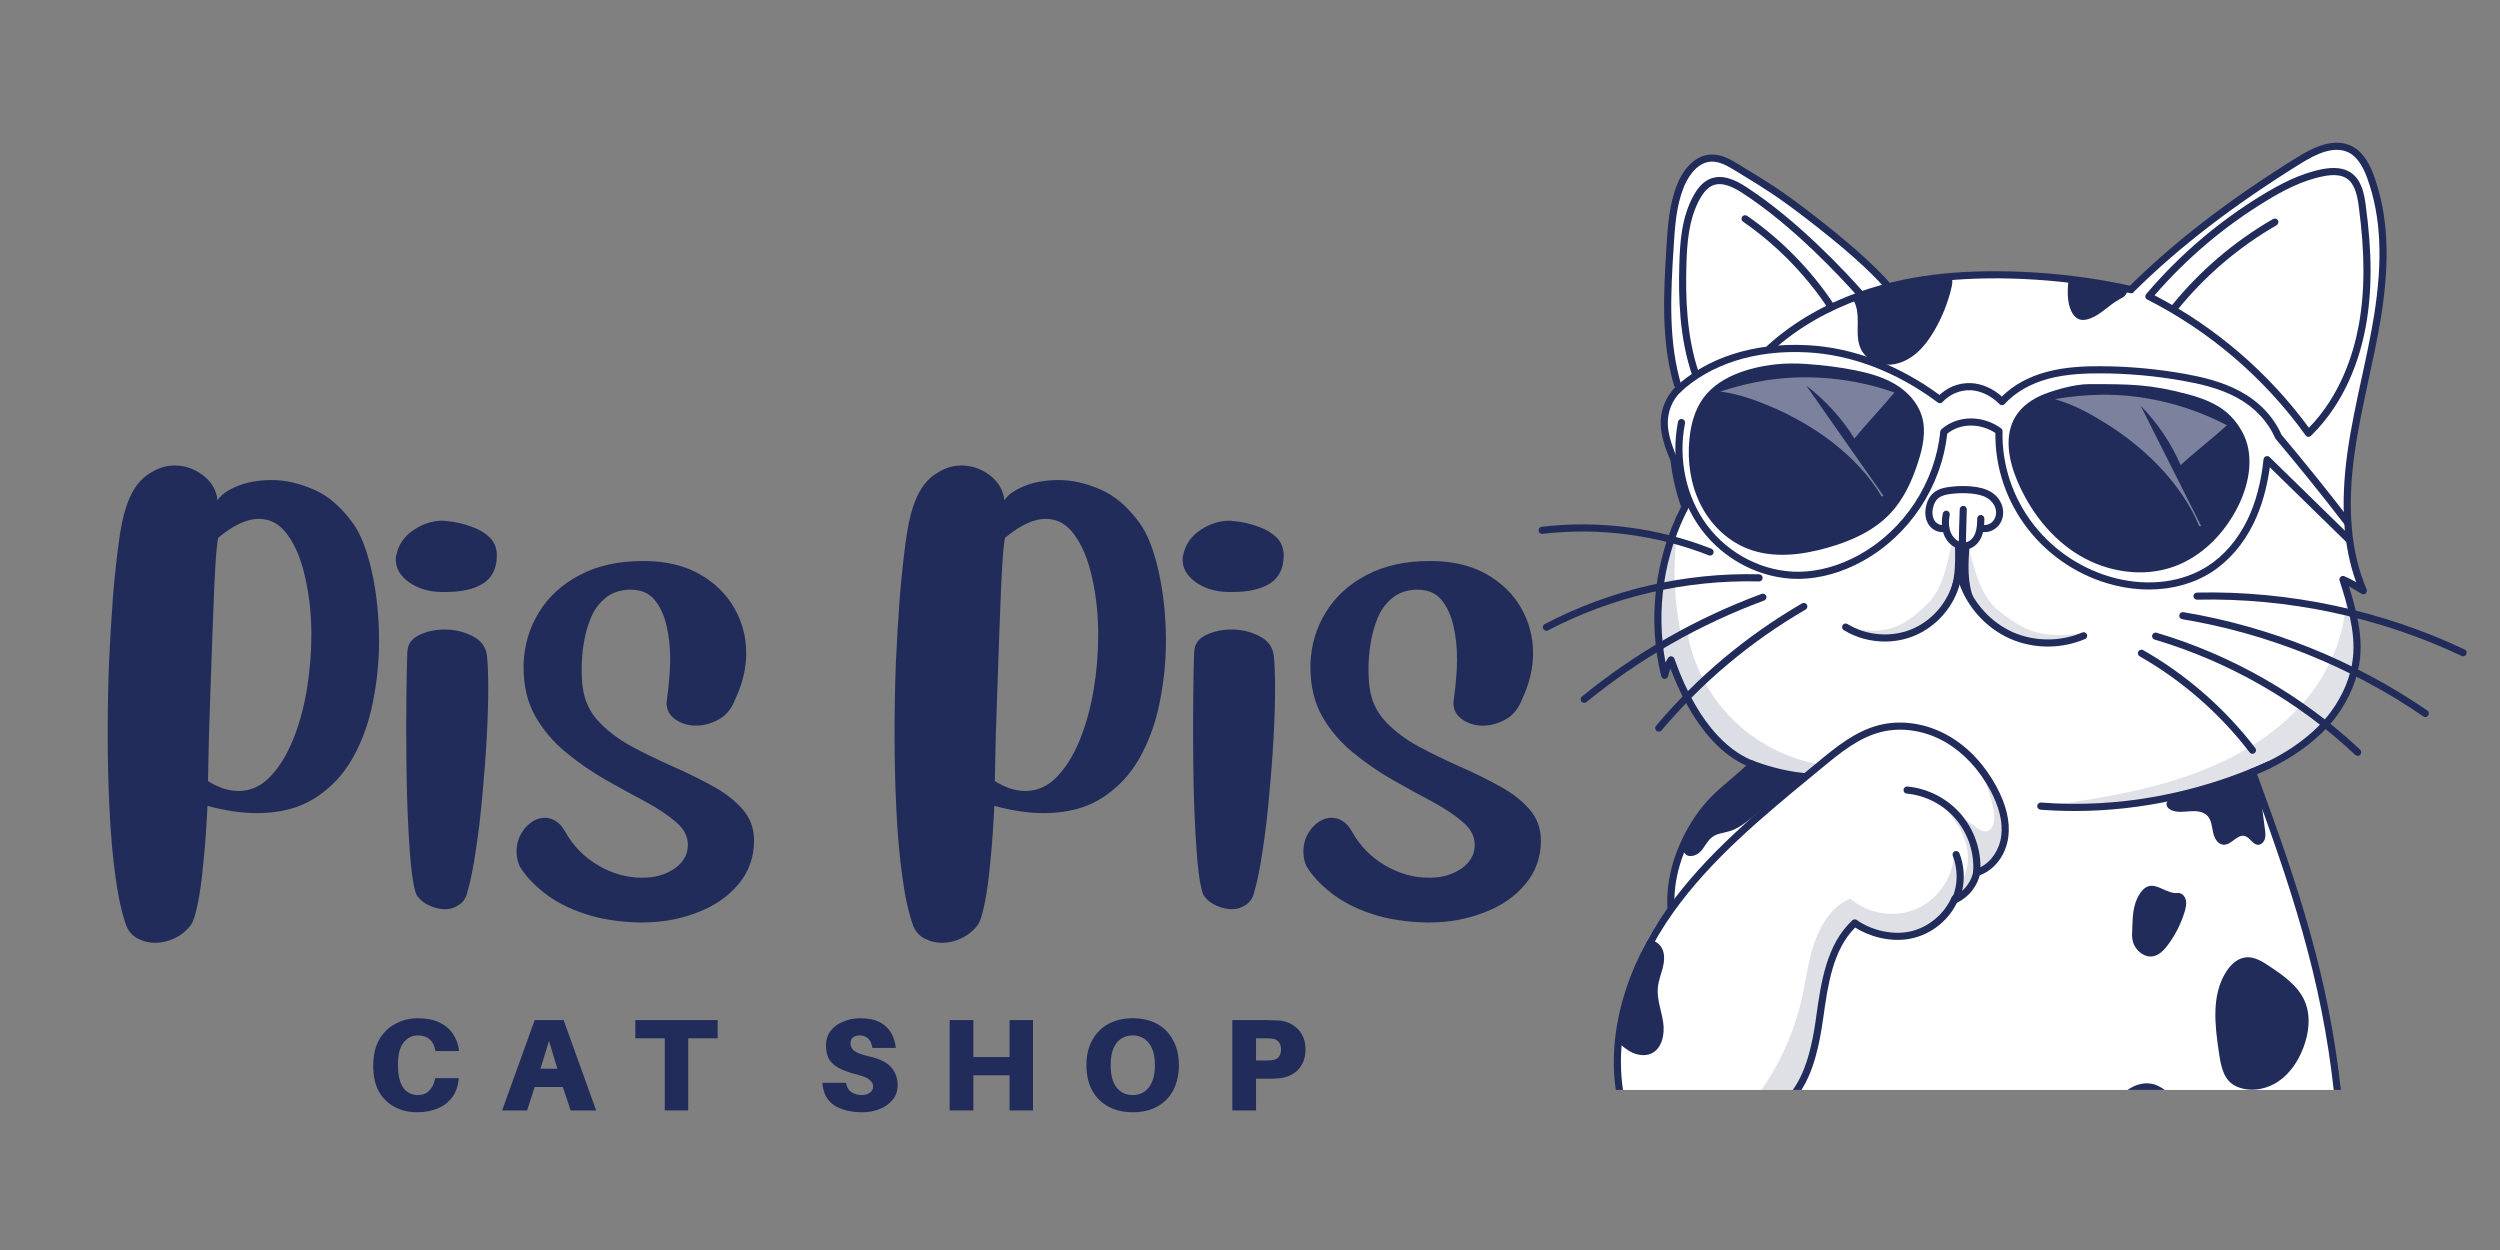 <svg xmlns="http://www.w3.org/2000/svg" xmlns:xlink="http://www.w3.org/1999/xlink" width="200" zoomAndPan="magnify" viewBox="0 0 150 75" height="100" preserveAspectRatio="xMidYMid meet" version="1.0"><rect x="0" y="0" width="150" height="75" fill="#808080" stroke="none"/><defs><filter x="0%" y="0%" width="100%" height="100%" id="08c5ab489e"><feColorMatrix values="0 0 0 0 1 0 0 0 0 1 0 0 0 0 1 0 0 0 1 0" color-interpolation-filters="sRGB"/></filter><g/><clipPath id="9ef1a398ad"><path d="M 97 8.395 L 144 8.395 L 144 65.395 L 97 65.395 Z M 97 8.395 " clip-rule="nonzero"/></clipPath><clipPath id="01dab1d39b"><path d="M 96 8.395 L 144 8.395 L 144 65.395 L 96 65.395 Z M 96 8.395 " clip-rule="nonzero"/></clipPath><mask id="d941a54ebf"><g filter="url(#08c5ab489e)"><rect x="-15" width="180" fill="#000000" y="-7.5" height="90" fill-opacity="0.05"/></g></mask><clipPath id="18ce89cb01"><path d="M 1 0.641 L 47.039 0.641 L 47.039 57.395 L 1 57.395 Z M 1 0.641 " clip-rule="nonzero"/></clipPath><clipPath id="4b3940420d"><rect x="0" width="48" y="0" height="58"/></clipPath><clipPath id="e406c4553a"><path d="M 105 44 L 121 44 L 121 65.395 L 105 65.395 Z M 105 44 " clip-rule="nonzero"/></clipPath><mask id="185044a4f5"><g filter="url(#08c5ab489e)"><rect x="-15" width="180" fill="#000000" y="-7.5" height="90" fill-opacity="0.15"/></g></mask><clipPath id="27b50cda2e"><path d="M 0.359 1 L 15.48 1 L 15.48 21.395 L 0.359 21.395 Z M 0.359 1 " clip-rule="nonzero"/></clipPath><clipPath id="7ea680b24c"><rect x="0" width="16" y="0" height="22"/></clipPath><mask id="d1c428b565"><g filter="url(#08c5ab489e)"><rect x="-15" width="180" fill="#000000" y="-7.5" height="90" fill-opacity="0.14"/></g></mask><clipPath id="4612a4e970"><path d="M 0.602 0.641 L 8 0.641 L 8 6.641 L 0.602 6.641 Z M 0.602 0.641 " clip-rule="nonzero"/></clipPath><clipPath id="88a11fce17"><rect x="0" width="9" y="0" height="7"/></clipPath><mask id="bc581afb43"><g filter="url(#08c5ab489e)"><rect x="-15" width="180" fill="#000000" y="-7.5" height="90" fill-opacity="0.14"/></g></mask><clipPath id="12e0228dd5"><path d="M 0.359 0.16 L 6.602 0.16 L 6.602 6.398 L 0.359 6.398 Z M 0.359 0.16 " clip-rule="nonzero"/></clipPath><clipPath id="9b2a63d4bc"><rect x="0" width="7" y="0" height="7"/></clipPath><mask id="c32b2bd5b0"><g filter="url(#08c5ab489e)"><rect x="-15" width="180" fill="#000000" y="-7.5" height="90" fill-opacity="0.14"/></g></mask><clipPath id="dd4d90b939"><path d="M 0.16 0.801 L 19.602 0.801 L 19.602 14.719 L 0.16 14.719 Z M 0.16 0.801 " clip-rule="nonzero"/></clipPath><clipPath id="4f0b4cad88"><rect x="0" width="20" y="0" height="15"/></clipPath><mask id="a789e4f836"><g filter="url(#08c5ab489e)"><rect x="-15" width="180" fill="#000000" y="-7.5" height="90" fill-opacity="0.16"/></g></mask><clipPath id="c32ea00103"><path d="M 0.359 0.48 L 10.199 0.48 L 10.199 16.801 L 0.359 16.801 Z M 0.359 0.48 " clip-rule="nonzero"/></clipPath><clipPath id="d826b04d87"><rect x="0" width="11" y="0" height="17"/></clipPath><clipPath id="2e2455bd90"><path d="M 132 57 L 139 57 L 139 65.395 L 132 65.395 Z M 132 57 " clip-rule="nonzero"/></clipPath><clipPath id="446bd1b67c"><path d="M 127 65 L 131 65 L 131 65.395 L 127 65.395 Z M 127 65 " clip-rule="nonzero"/></clipPath><clipPath id="a1101f70c9"><path d="M 127 8.395 L 144 8.395 L 144 65.395 L 127 65.395 Z M 127 8.395 " clip-rule="nonzero"/></clipPath><clipPath id="850916fcec"><path d="M 96 43 L 121 43 L 121 65.395 L 96 65.395 Z M 96 43 " clip-rule="nonzero"/></clipPath><clipPath id="0c7739cd9f"><path d="M 107 53 L 118 53 L 118 65.395 L 107 65.395 Z M 107 53 " clip-rule="nonzero"/></clipPath><clipPath id="99b290f01b"><path d="M 92.211 34 L 106 34 L 106 38 L 92.211 38 Z M 92.211 34 " clip-rule="nonzero"/></clipPath><clipPath id="91b269591f"><path d="M 92.211 31 L 103 31 L 103 34 L 92.211 34 Z M 92.211 31 " clip-rule="nonzero"/></clipPath><mask id="ade3d0cc37"><g filter="url(#08c5ab489e)"><rect x="-15" width="180" fill="#000000" y="-7.5" height="90" fill-opacity="0.41"/></g></mask><clipPath id="2a8184f501"><path d="M 0.121 0.52 L 10.68 0.52 L 10.68 8.68 L 0.121 8.68 Z M 0.121 0.52 " clip-rule="nonzero"/></clipPath><clipPath id="291f1893bd"><rect x="0" width="11" y="0" height="9"/></clipPath><mask id="7188ecfe44"><g filter="url(#08c5ab489e)"><rect x="-15" width="180" fill="#000000" y="-7.5" height="90" fill-opacity="0.41"/></g></mask><clipPath id="606f0ce78d"><path d="M 1 0.559 L 11.762 0.559 L 11.762 8 L 1 8 Z M 1 0.559 " clip-rule="nonzero"/></clipPath><clipPath id="c73085ea76"><rect x="0" width="12" y="0" height="8"/></clipPath><clipPath id="e7cf4c33e7"><rect x="0" width="89" y="0" height="46"/></clipPath><clipPath id="5755a89e2b"><rect x="0" width="61" y="0" height="11"/></clipPath></defs><g clip-path="url(#9ef1a398ad)"><path fill="#ffffff" d="M 140.234 65.582 C 139.965 60.992 138.969 56.789 137.406 52.809 C 137.234 52.242 137.023 51.656 136.816 51.066 C 136.477 49.668 136.066 48.555 135.535 47.508 C 135.363 46.91 135.305 46.652 135.25 46.395 C 135.762 46.074 136.246 45.809 136.73 45.543 C 137.258 45.32 137.672 45.109 138.039 44.828 C 138.496 44.547 138.637 44.43 138.637 44.43 C 138.996 44.176 139.301 43.844 139.52 43.465 C 139.902 43.152 140.168 42.801 140.348 42.41 C 140.516 42.051 140.629 41.832 140.746 41.613 C 141.293 40.652 141.527 39.734 141.512 38.82 C 141.43 38.254 141.402 38.082 141.402 38.082 C 141.215 37.004 140.898 35.949 140.457 34.949 C 140.965 35.039 141.34 35.168 141.711 35.297 C 140.684 33.012 140.617 30.402 140.941 27.918 C 141.266 25.434 141.965 23.012 142.414 20.547 C 142.715 18.891 142.906 17.211 142.98 15.527 C 143.082 13.328 142.91 10.922 141.453 9.27 C 141.152 8.969 140.777 8.793 140.383 8.691 C 139.973 8.77 139.895 8.781 139.895 8.781 C 139.633 8.863 139.375 8.941 139.117 9.023 C 138.371 9.426 137.844 9.715 137.32 10.004 C 136.285 10.594 135.387 11.219 134.551 11.922 C 131.887 13.695 129.645 15.523 127.633 17.574 C 123.094 16.285 118.129 16.395 113.336 17.152 C 112.5 16.684 111.77 15.711 110.941 15.074 C 109.809 14.246 108.973 13.555 108.176 12.82 C 107.145 12.109 106.555 11.543 105.945 11.012 C 105.336 10.48 104.648 10.062 103.922 9.707 C 103.195 9.352 102.25 9.469 101.602 9.949 C 100.863 10.496 100.613 11.469 100.457 12.375 C 99.828 16.027 99.961 19.781 100.492 23.453 C 99.566 24.871 99.633 26.848 100.594 28.227 C 100.621 28.844 100.738 29.457 100.945 30.039 C 100.633 31.84 99.809 33.559 99.523 35.285 C 99.234 37.012 99.246 38.812 99.773 40.48 C 99.848 40.309 99.922 40.137 99.992 39.961 C 100.074 39.777 100.266 39.695 100.387 39.758 C 100.504 39.82 100.562 39.957 100.609 40.086 C 100.75 40.469 100.895 40.852 101.035 41.234 C 101.133 41.441 101.172 41.598 101.172 41.598 C 101.359 41.934 101.547 42.273 101.734 42.609 C 101.941 42.871 102.027 43.016 102.027 43.016 C 102.824 44.129 103.875 45.062 105.074 45.723 C 105.152 45.809 105.137 45.844 105.137 45.844 C 104.961 45.957 104.785 46.07 104.605 46.184 C 104.27 46.508 104.035 46.73 103.797 46.949 C 103.266 47.52 102.922 47.91 102.574 48.301 C 102.016 49.098 101.562 49.727 101.109 50.359 C 100.449 51.617 100.133 52.973 100.168 54.32 C 100.219 54.293 100.27 54.262 100.32 54.234 C 99.273 55.484 98.41 57.023 97.871 58.668 C 97.664 59.328 97.531 59.828 97.395 60.328 C 97.008 62.168 96.941 63.91 97.172 65.582 Z M 140.234 65.582 " fill-opacity="1" fill-rule="nonzero"/></g><g clip-path="url(#01dab1d39b)"><g mask="url(#d941a54ebf)"><g transform="matrix(1, 0, 0, 1, 96, 8)"><g clip-path="url(#4b3940420d)"><g clip-path="url(#18ce89cb01)"><path fill="#ffffff" d="M 44.234 57.582 C 43.965 52.992 42.969 48.789 41.406 44.809 C 41.234 44.242 41.023 43.656 40.816 43.066 C 40.477 41.668 40.066 40.555 39.535 39.508 C 39.363 38.91 39.305 38.652 39.25 38.395 C 39.762 38.074 40.246 37.809 40.73 37.543 C 41.258 37.32 41.672 37.109 42.039 36.828 C 42.496 36.547 42.637 36.43 42.637 36.43 C 42.996 36.176 43.301 35.844 43.52 35.465 C 43.902 35.152 44.168 34.801 44.348 34.41 C 44.516 34.051 44.629 33.832 44.746 33.613 C 45.293 32.652 45.527 31.734 45.512 30.82 C 45.43 30.254 45.402 30.082 45.402 30.082 C 45.215 29.004 44.898 27.949 44.457 26.949 C 44.965 27.039 45.34 27.168 45.711 27.297 C 44.684 25.012 44.617 22.402 44.941 19.918 C 45.266 17.434 45.965 15.012 46.414 12.547 C 46.715 10.891 46.906 9.211 46.98 7.527 C 47.082 5.328 46.91 2.922 45.453 1.27 C 45.152 0.969 44.777 0.793 44.383 0.691 C 43.973 0.77 43.895 0.781 43.895 0.781 C 43.633 0.863 43.375 0.941 43.117 1.023 C 42.371 1.426 41.844 1.715 41.32 2.004 C 40.285 2.594 39.387 3.219 38.551 3.922 C 35.887 5.695 33.645 7.523 31.633 9.574 C 27.094 8.285 22.16 8.148 17.367 8.902 C 16.531 8.434 15.77 7.711 14.941 7.074 C 13.805 6.246 12.969 5.555 12.176 4.82 C 11.145 4.109 10.555 3.543 9.945 3.012 C 9.336 2.48 8.66 2.25 7.922 1.707 C 7.27 1.227 6.25 1.469 5.602 1.949 C 4.863 2.496 4.613 3.469 4.457 4.375 C 3.828 8.027 3.961 11.781 4.492 15.453 C 3.566 16.871 3.633 18.848 4.594 20.227 C 4.621 20.844 4.836 21.578 5.043 22.16 C 4.484 24.016 3.809 25.559 3.523 27.285 C 3.234 29.012 3.246 30.812 3.773 32.48 C 3.848 32.309 3.922 32.137 3.992 31.961 C 4.074 31.777 4.266 31.695 4.387 31.758 C 4.504 31.82 4.562 31.961 4.609 32.086 C 4.75 32.469 4.891 32.852 5.035 33.234 C 5.133 33.441 5.172 33.598 5.172 33.598 C 5.359 33.934 5.547 34.273 5.734 34.613 C 5.941 34.871 6.027 35.016 6.027 35.016 C 6.824 36.129 7.875 37.062 9.074 37.723 C 9.148 37.809 9.137 37.844 9.137 37.844 C 8.961 37.957 8.785 38.07 8.605 38.184 C 8.27 38.512 8.035 38.73 7.797 38.949 C 7.266 39.52 6.922 39.91 6.574 40.301 C 6.016 41.098 5.562 41.727 5.109 42.359 C 4.445 43.621 4.129 44.977 4.168 46.324 C 4.219 46.293 4.27 46.262 4.32 46.234 C 3.27 47.484 2.41 49.023 1.871 50.668 C 1.664 51.328 1.527 51.828 1.395 52.332 C 1.008 54.168 0.941 55.91 1.172 57.582 Z M 44.234 57.582 " fill-opacity="1" fill-rule="nonzero"/></g></g></g></g></g><g clip-path="url(#e406c4553a)"><g mask="url(#185044a4f5)"><g transform="matrix(1, 0, 0, 1, 105, 44)"><g clip-path="url(#7ea680b24c)"><g clip-path="url(#27b50cda2e)"><path fill="#212c5a" d="M 2.773 21.582 C 3.098 21.062 3.359 20.496 3.562 19.922 C 4.074 18.477 4.273 16.945 4.602 15.449 C 4.934 13.953 5.414 12.445 6.387 11.266 C 7.285 12.027 8.551 12.336 9.699 12.078 C 10.848 11.82 11.852 10.996 12.336 9.922 C 12.887 9.586 13.348 9.102 13.656 8.535 C 14.832 7.652 15.477 6.105 15.27 4.652 C 15.066 3.195 13.723 1.754 12.742 1.027 C 13.805 1.871 14.441 3.461 14.645 4.801 C 14.711 5.258 14.566 5.898 14.105 5.887 C 13.934 5.883 13.785 5.781 13.648 5.688 L 11.211 3.98 C 11.914 4.676 12.57 5.453 12.891 6.391 C 13.211 7.324 13.129 8.445 12.477 9.184 C 12.793 8.562 12.699 7.754 12.246 7.219 C 12.195 8.629 11.281 9.973 9.988 10.531 C 8.691 11.094 7.086 10.844 6.023 9.918 C 5.02 10.293 4.293 11.367 3.895 12.488 C 3.492 13.605 3.363 14.801 3.098 15.961 C 2.637 17.98 1.762 19.902 0.551 21.582 Z M 2.773 21.582 " fill-opacity="1" fill-rule="nonzero"/></g></g></g></g></g><g mask="url(#d1c428b565)"><g transform="matrix(1, 0, 0, 1, 117, 32)"><g clip-path="url(#88a11fce17)"><g clip-path="url(#4612a4e970)"><path fill="#212c5a" d="M 0.875 1.227 C 0.719 1.418 0.691 1.684 0.695 1.934 C 0.715 3.055 1.203 4.152 1.984 4.961 C 2.762 5.77 3.82 6.297 4.926 6.488 C 5.93 6.664 7.016 6.562 7.871 6.012 C 5.543 6.289 4.625 5.961 3.023 4.727 C 1.809 3.793 1.504 2.238 1.09 0.762 C 0.891 0.992 0.746 1.273 0.875 1.227 Z M 0.875 1.227 " fill-opacity="1" fill-rule="nonzero"/></g></g></g></g><g mask="url(#bc581afb43)"><g transform="matrix(1, 0, 0, 1, 111, 32)"><g clip-path="url(#9b2a63d4bc)"><g clip-path="url(#12e0228dd5)"><path fill="#212c5a" d="M 6.371 0.695 C 6.5 0.895 6.52 1.164 6.516 1.418 C 6.5 2.559 6.102 3.676 5.465 4.5 C 4.832 5.32 3.969 5.855 3.066 6.055 C 2.246 6.23 1.18 6.328 0.48 5.77 C 2.379 6.047 3.309 5.512 4.621 4.262 C 5.609 3.312 5.855 1.727 6.195 0.227 C 6.359 0.461 6.477 0.746 6.371 0.695 Z M 6.371 0.695 " fill-opacity="1" fill-rule="nonzero"/></g></g></g></g><g mask="url(#c32b2bd5b0)"><g transform="matrix(1, 0, 0, 1, 122, 34)"><g clip-path="url(#4f0b4cad88)"><g clip-path="url(#dd4d90b939)"><path fill="#212c5a" d="M 18.719 0.973 C 18.98 3.629 17.871 6.305 16.086 8.289 C 14.305 10.273 11.898 11.617 9.383 12.508 C 6.867 13.395 4.227 13.859 1.34 14.285 C 0.961 14.297 0.578 14.309 0.199 14.324 C 0.41 14.375 0.625 14.426 0.848 14.527 C 5.363 14.512 9.996 14.039 14.047 12.031 C 15.262 11.43 16.426 10.684 17.336 9.68 C 19.387 7.434 19.922 3.934 18.719 0.973 Z M 18.719 0.973 " fill-opacity="1" fill-rule="nonzero"/></g></g></g></g><g mask="url(#a789e4f836)"><g transform="matrix(1, 0, 0, 1, 99, 30)"><g clip-path="url(#d826b04d87)"><g clip-path="url(#c32ea00103)"><path fill="#212c5a" d="M 10.133 15.855 C 8.188 15.508 6.355 14.555 4.957 13.16 C 3.559 11.766 2.598 9.938 2.246 7.992 C 2.074 8.059 1.949 8.242 1.949 8.43 C 1.352 5.891 1.316 3.219 1.848 0.664 C 0.543 3.566 0.234 6.91 0.988 10.004 C 1.039 9.816 1.09 9.633 1.137 9.445 C 1.648 10.652 2.16 11.863 2.867 12.965 C 3.57 14.066 4.488 15.062 5.641 15.68 C 6.762 16.277 8.047 16.492 9.305 16.676 C 9.234 16.676 9.16 16.676 9.09 16.676 C 9.547 16.543 9.949 16.219 10.129 15.855 Z M 10.133 15.855 " fill-opacity="1" fill-rule="nonzero"/></g></g></g></g><path fill="#ffffff" d="M 129.027 17.742 C 132.652 19.863 135.891 22.637 138.547 25.891 C 141.527 22.98 142.82 17.332 141.809 13.113 C 141.598 12.07 141.68 12.258 141.473 11.215 C 141.418 10.957 141.055 10.559 140.867 10.375 C 140.609 10.125 140.203 10.121 139.852 10.203 C 139.504 10.285 139.168 10.438 138.809 10.449 C 138.027 10.672 137.262 10.961 136.391 11.43 C 133.617 13.09 131.105 15.191 129.027 17.742 Z M 129.027 17.742 " fill-opacity="1" fill-rule="nonzero"/><path fill="#ffffff" d="M 101.695 22.316 C 103.27 21.633 104.598 21.359 106.297 21.113 C 106.227 21.125 106.156 21.137 106.086 21.145 C 107.535 19.43 109.582 18.227 111.789 17.801 C 109.668 15.699 107.547 13.594 105.273 11.66 C 104.777 11.234 104.219 10.797 103.566 10.773 C 102.906 10.746 102.289 11.164 101.898 11.699 C 101.512 12.238 101.465 13.035 101.125 13.867 C 101.199 15.594 101.027 16.984 101.137 18.91 C 101.043 19.953 101.625 21.012 101.691 22.312 Z M 101.695 22.316 " fill-opacity="1" fill-rule="nonzero"/><path fill="#ffffff" d="M 108.699 21.047 C 110.836 21.223 112.934 21.859 114.812 22.895 C 115.238 23.133 115.66 23.391 116 23.742 C 116.34 24.09 116.598 24.539 116.637 25.027 C 116.688 25.453 116.676 25.695 116.668 25.938 C 116.477 28.652 115.086 31.277 112.867 32.82 C 110.652 34.359 107.648 34.742 105.152 33.707 C 102.66 32.672 100.789 30.215 100.586 27.395 C 100.465 27.898 100.535 28.445 100.789 28.898 C 100.461 28.156 100.133 27.406 99.953 26.617 C 99.77 25.828 99.742 24.984 100.008 24.219 C 100.273 23.449 100.867 22.773 101.789 22.469 C 101.387 22.66 101.039 22.961 100.789 23.332 C 102.871 21.41 105.844 20.809 108.699 21.047 Z M 108.699 21.047 " fill-opacity="1" fill-rule="nonzero"/><path fill="#ffffff" d="M 116.117 23.535 C 115.711 24.156 115.504 24.91 115.535 25.652 C 115.539 25.715 115.547 25.781 115.586 25.828 C 115.77 26.027 116.145 25.539 116.316 25.746 C 116.176 25.938 116.039 26.129 115.902 26.32 C 117.391 25.352 118.168 25.453 119.352 25.625 C 119.645 25.668 119.949 25.742 120.164 25.941 C 120.445 25.422 120.73 24.902 121.012 24.383 C 121.07 24.273 121.133 24.152 121.117 24.031 C 121.09 23.82 120.852 23.699 120.641 23.699 C 120.43 23.699 120.227 23.781 120.016 23.809 C 119.391 23.879 118.828 23.441 118.211 23.32 C 117.566 23.191 116.863 23.441 116.441 23.949 C 116.207 23.789 115.977 23.633 116.117 23.535 Z M 116.117 23.535 " fill-opacity="1" fill-rule="nonzero"/><path fill="#ffffff" d="M 120.004 25.09 C 119.734 27.547 120.539 30.102 122.168 31.957 C 123.797 33.812 126.227 34.941 128.695 34.992 C 130.434 35.027 132.242 34.504 133.473 33.277 C 134.531 32.219 135.07 30.762 135.574 29.352 C 136.008 28.152 136.441 26.844 136.043 25.633 C 135.754 24.754 135.047 24.055 134.234 23.605 C 133.426 23.156 132.512 22.93 131.602 22.746 C 129.711 22.363 127.781 22.156 125.852 22.133 C 124.672 22.117 123.469 22.172 122.359 22.582 C 121.254 22.992 120.148 23.793 120.004 25.09 Z M 120.004 25.09 " fill-opacity="1" fill-rule="nonzero"/><path fill="#ffffff" d="M 134.469 25.824 C 134.707 26.109 134.969 26.371 135.23 26.633 C 137.148 28.547 139.07 30.457 140.996 32.359 C 141.102 31.98 140.992 31.566 140.789 31.227 C 140.59 30.887 140.309 30.602 140.035 30.32 C 138.957 29.191 137.984 27.965 137.141 26.656 C 136.777 26.094 136.43 25.508 135.949 25.043 C 135.762 24.859 135.547 24.691 135.297 24.613 C 135.043 24.539 134.75 24.566 134.551 24.738 C 134.355 24.914 134.082 25.363 134.469 25.824 Z M 134.469 25.824 " fill-opacity="1" fill-rule="nonzero"/><path fill="#ffffff" d="M 116.316 29.805 C 116.129 29.809 116.008 30.004 115.949 30.18 C 115.859 30.438 115.82 30.715 115.832 30.984 C 115.84 31.191 115.887 31.41 116.031 31.555 C 116.176 31.703 116.449 31.738 116.582 31.582 C 116.695 31.895 116.816 32.215 117.035 32.465 C 117.258 32.715 117.602 32.883 117.926 32.801 C 118.164 32.734 118.355 32.543 118.473 32.324 C 118.586 32.105 118.641 31.859 118.691 31.613 C 118.742 31.727 118.883 31.781 119.008 31.766 C 119.133 31.75 119.242 31.68 119.34 31.605 C 119.59 31.422 119.816 31.188 119.898 30.891 C 120 30.523 119.863 30.117 119.598 29.844 C 119.336 29.57 118.965 29.422 118.59 29.367 C 118.215 29.309 117.832 29.34 117.453 29.387 C 117.105 29.426 116.727 29.496 116.316 29.805 Z M 116.316 29.805 " fill-opacity="1" fill-rule="nonzero"/><path fill="#212c5a" d="M 111.098 17.855 C 111.434 18.273 111.473 18.852 111.465 19.387 C 111.457 19.922 111.422 20.484 111.664 20.965 C 111.941 21.516 112.555 21.855 113.172 21.883 C 113.789 21.91 114.398 21.66 114.883 21.277 C 115.363 20.891 115.738 20.383 116.051 19.852 C 116.535 19.023 116.895 18.121 117.105 17.184 C 117.148 17 117.176 16.785 117.051 16.648 C 116.906 16.488 116.656 16.523 116.449 16.57 C 114.703 16.961 112.957 17.355 111.098 17.855 Z M 111.098 17.855 " fill-opacity="1" fill-rule="nonzero"/><path fill="#212c5a" d="M 124.109 16.738 C 124.055 17.371 124.004 18.039 124.258 18.625 C 124.355 18.844 124.504 19.055 124.723 19.148 C 124.945 19.238 125.199 19.191 125.422 19.105 C 126.07 18.859 126.543 18.297 127.152 17.965 C 127.27 17.898 127.391 17.844 127.488 17.75 C 127.586 17.656 127.648 17.516 127.609 17.391 C 127.555 17.215 127.352 17.145 127.176 17.105 C 126.234 16.887 125.273 16.754 124.113 16.738 Z M 124.109 16.738 " fill-opacity="1" fill-rule="nonzero"/><path fill="#212c5a" d="M 135.078 46.426 C 133.562 46.875 132.051 47.328 130.539 47.777 C 130.281 47.852 129.969 48.008 129.992 48.273 C 130.008 48.438 130.156 48.559 130.309 48.621 C 130.656 48.762 131.043 48.699 131.41 48.676 C 131.781 48.648 132.199 48.684 132.453 48.957 C 132.691 49.215 132.711 49.598 132.785 49.941 C 132.855 50.289 133.07 50.672 133.422 50.684 C 133.895 50.699 134.234 50.035 134.688 50.16 C 135.004 50.246 135.16 50.684 135.484 50.688 C 135.676 50.688 135.836 50.523 135.891 50.34 C 135.945 50.16 135.922 49.965 135.898 49.773 C 135.793 48.98 135.688 48.188 135.586 47.395 C 135.535 47.02 135.438 46.574 135.078 46.426 Z M 135.078 46.426 " fill-opacity="1" fill-rule="nonzero"/><g clip-path="url(#2e2455bd90)"><path fill="#212c5a" d="M 133.137 63.16 C 132.891 61.52 132.676 59.715 133.566 58.312 C 133.84 57.879 134.25 57.488 134.758 57.441 C 135.266 57.391 135.734 57.684 136.156 57.969 C 136.988 58.523 137.867 59.129 138.273 60.047 C 138.66 60.922 138.547 61.949 138.207 62.848 C 137.902 63.656 137.402 64.418 136.68 64.898 C 135.957 65.379 135 65.543 134.203 65.195 C 133.41 64.848 133.258 63.98 133.137 63.164 Z M 133.137 63.16 " fill-opacity="1" fill-rule="nonzero"/></g><path fill="#212c5a" d="M 127.949 55.422 C 127.961 54.762 128.055 54.066 128.449 53.535 C 128.562 53.379 128.707 53.238 128.891 53.18 C 129.465 52.992 130.039 53.668 130.699 53.578 C 130.922 53.582 131.105 53.785 131.152 54.004 C 131.203 54.223 131.152 54.449 131.09 54.664 C 130.875 55.395 130.527 56.09 130.07 56.699 C 129.832 57.02 129.527 57.34 129.129 57.387 C 128.684 57.438 128.258 57.113 128.055 56.711 C 127.852 56.309 127.941 55.867 127.949 55.422 Z M 127.949 55.422 " fill-opacity="1" fill-rule="nonzero"/><g clip-path="url(#446bd1b67c)"><path fill="#212c5a" d="M 130.145 65.582 C 129.871 65.379 129.602 65.176 129.281 65.074 C 128.637 64.863 127.93 65.121 127.418 65.582 Z M 130.145 65.582 " fill-opacity="1" fill-rule="nonzero"/></g><path fill="#212c5a" d="M 97.031 62.484 C 97.309 62.746 97.602 63 97.949 63.16 C 98.297 63.316 98.711 63.371 99.059 63.219 C 99.719 62.93 99.895 62.062 99.793 61.348 C 99.688 60.637 99.398 59.938 99.473 59.223 C 99.512 58.848 99.652 58.492 99.75 58.129 C 99.848 57.762 99.898 57.367 99.77 57.016 C 99.641 56.66 99.277 56.367 98.906 56.43 C 98.906 56.43 98.867 56.605 98.734 56.973 C 97.793 58.723 97.227 60.668 97.031 62.484 Z M 97.031 62.484 " fill-opacity="1" fill-rule="nonzero"/><path fill="#212c5a" d="M 101.312 50.188 C 101.195 50.34 101.078 50.496 101.02 50.68 C 100.961 50.863 100.973 51.078 101.102 51.223 C 101.344 51.496 101.812 51.336 102.055 51.066 C 102.301 50.793 102.445 50.434 102.738 50.219 C 103.035 50.004 103.422 49.977 103.773 49.871 C 104.297 49.711 104.738 49.363 105.168 49.023 C 106.172 48.227 107.18 47.43 108.184 46.633 C 107.594 46.57 107.023 46.379 106.441 46.262 C 105.859 46.148 105.238 46.113 104.695 46.355 C 104.289 46.535 103.969 46.852 103.652 47.16 C 102.711 48.09 102.055 49.215 101.312 50.188 Z M 101.312 50.188 " fill-opacity="1" fill-rule="nonzero"/><path fill="#212c5a" d="M 105.082 46.031 C 104.895 46.129 104.816 46.379 104.895 46.574 C 104.973 46.766 105.184 46.895 105.391 46.895 C 105.609 46.895 105.828 46.758 105.91 46.559 C 105.992 46.355 105.93 46.102 105.75 45.973 C 105.574 45.848 105.316 45.906 105.082 46.031 Z M 105.082 46.031 " fill-opacity="1" fill-rule="nonzero"/><path fill="#212c5a" d="M 117.297 32.586 C 117.312 33.25 117.332 33.918 117.238 34.578 C 117.148 35.238 116.945 35.891 116.559 36.434 C 117.043 35.891 117.43 35.266 117.699 34.59 C 117.715 34.648 117.73 34.703 117.746 34.762 C 117.742 34.234 117.738 33.711 117.734 33.184 C 117.734 33.066 117.73 32.938 117.652 32.852 C 117.547 32.734 117.328 32.711 117.297 32.586 Z M 117.297 32.586 " fill-opacity="1" fill-rule="nonzero"/><path fill="#212c5a" d="M 117.676 34.555 C 117.777 34.91 117.914 35.25 118.09 35.574 C 118.07 35.488 118.047 35.406 118.027 35.32 C 118.113 35.543 118.223 35.754 118.348 35.957 C 118.285 35.848 118.238 35.73 118.207 35.605 C 118.254 35.695 118.297 35.785 118.34 35.875 C 118.312 35.797 118.285 35.723 118.258 35.645 C 118.312 35.742 118.367 35.844 118.422 35.941 C 118.227 35.434 118.141 34.887 118.117 34.344 C 118.094 33.801 118.133 33.254 118.18 32.711 C 118.031 32.703 117.863 32.707 117.77 32.82 C 117.723 32.879 117.711 32.957 117.699 33.031 C 117.621 33.527 117.531 34.047 117.676 34.555 Z M 117.676 34.555 " fill-opacity="1" fill-rule="nonzero"/><path fill="#212c5a" d="M 100.258 54.668 C 100.148 54.668 100.051 54.578 100.047 54.465 C 99.945 52.699 100.523 50.773 101.672 49.043 C 102.359 48.012 103.039 47.434 103.762 46.824 C 104.082 46.551 104.418 46.27 104.766 45.934 C 103.742 45.473 102.801 44.645 101.965 43.469 C 101.301 42.535 100.719 41.41 100.227 40.117 C 100.168 40.262 100.121 40.41 100.09 40.562 C 100.07 40.66 99.984 40.73 99.883 40.734 C 99.785 40.734 99.695 40.668 99.672 40.57 C 98.84 37.191 99.277 33.5 100.867 30.406 C 100.555 29.531 100.344 28.609 100.234 27.668 C 99.969 27.008 99.672 26.262 99.641 25.484 C 99.609 24.668 99.914 23.867 100.48 23.266 C 99.637 20.504 99.824 17.48 99.988 14.812 C 100.066 13.559 100.148 12.266 100.633 11.059 C 101.062 9.992 101.805 9.324 102.621 9.273 C 103.242 9.234 103.809 9.547 104.336 9.871 C 104.539 9.996 104.73 10.113 104.918 10.227 C 106.035 10.91 106.844 11.402 108.512 12.676 C 110.805 14.434 112.477 15.91 113.473 17.066 C 113.551 17.156 113.543 17.293 113.453 17.371 C 113.363 17.445 113.227 17.438 113.152 17.348 C 112.172 16.211 110.523 14.754 108.25 13.016 C 106.605 11.758 105.801 11.27 104.695 10.594 C 104.508 10.48 104.316 10.363 104.109 10.234 C 103.625 9.938 103.145 9.668 102.648 9.699 C 101.691 9.762 101.168 10.879 101.031 11.219 C 100.57 12.359 100.492 13.621 100.418 14.84 C 100.25 17.512 100.062 20.539 100.926 23.258 C 100.949 23.336 100.93 23.422 100.871 23.477 C 100.332 24 100.039 24.727 100.07 25.465 C 100.098 26.184 100.375 26.871 100.645 27.535 C 100.652 27.555 100.656 27.574 100.656 27.594 C 100.754 28.469 100.949 29.328 101.23 30.145 C 101.242 30.152 101.258 30.16 101.27 30.172 C 101.355 30.234 101.383 30.348 101.332 30.441 C 99.836 33.258 99.336 36.609 99.93 39.742 C 99.977 39.652 100.027 39.562 100.082 39.477 C 100.129 39.41 100.207 39.371 100.289 39.379 C 100.371 39.391 100.438 39.445 100.465 39.523 C 102.004 43.891 104.105 45.242 105.223 45.656 C 105.289 45.684 105.34 45.742 105.355 45.812 C 105.371 45.883 105.348 45.957 105.297 46.008 C 104.852 46.461 104.438 46.812 104.035 47.148 C 103.309 47.766 102.68 48.297 102.027 49.281 C 100.93 50.934 100.379 52.766 100.473 54.438 C 100.48 54.559 100.391 54.66 100.27 54.664 C 100.266 54.664 100.262 54.664 100.258 54.664 Z M 100.258 54.668 " fill-opacity="1" fill-rule="nonzero"/><g clip-path="url(#a1101f70c9)"><path fill="#212c5a" d="M 128.012 17.527 C 130.719 14.84 134.004 12.316 138.051 9.805 C 138.926 9.262 140.043 8.699 140.938 9.16 C 141.543 9.477 141.863 10.211 142.051 10.734 C 142.855 12.98 142.98 15.582 142.445 18.922 C 142.242 20.188 141.965 21.465 141.695 22.699 C 141.379 24.156 141.055 25.66 140.844 27.16 C 140.422 30.227 140.59 32.777 141.371 34.934 C 141.133 34.797 140.898 34.672 140.66 34.574 C 140.582 34.539 140.496 34.555 140.434 34.613 C 140.371 34.668 140.348 34.754 140.375 34.836 C 140.824 36.254 141.34 37.863 141.18 39.434 C 141.062 40.559 140.598 41.699 139.832 42.734 C 138.824 44.102 137.043 45.367 135.07 46.121 C 134.961 46.16 134.906 46.281 134.949 46.395 C 137.438 53.16 139.293 58.605 140.043 65.582 L 140.473 65.582 C 139.727 58.605 137.891 53.164 135.422 46.441 C 137.387 45.652 139.156 44.375 140.176 42.992 C 140.988 41.891 141.48 40.676 141.605 39.477 C 141.754 37.992 141.352 36.516 140.934 35.18 C 141.184 35.312 141.438 35.473 141.688 35.625 C 141.77 35.676 141.871 35.668 141.941 35.605 C 142.012 35.547 142.035 35.445 141.996 35.359 C 141.055 33.156 140.816 30.496 141.27 27.223 C 141.477 25.734 141.801 24.238 142.113 22.793 C 142.383 21.551 142.664 20.266 142.867 18.988 C 143.414 15.578 143.281 12.906 142.453 10.594 C 142.242 10 141.875 9.168 141.133 8.781 C 140.047 8.223 138.797 8.84 137.824 9.441 C 133.75 11.969 130.441 14.516 127.711 17.227 C 127.625 17.309 127.625 17.445 127.711 17.527 C 127.793 17.609 127.93 17.613 128.012 17.527 Z M 128.012 17.527 " fill-opacity="1" fill-rule="nonzero"/></g><g clip-path="url(#850916fcec)"><path fill="#212c5a" d="M 97.41 65.582 C 96.832 62.16 97.895 58.258 100.395 54.746 C 102.66 51.562 105.758 49.008 108.754 46.539 C 108.938 46.387 109.125 46.234 109.312 46.078 C 110.398 45.18 111.523 44.254 112.871 43.918 C 114.105 43.609 115.508 43.828 116.715 44.523 C 117.812 45.16 118.75 46.164 119.43 47.434 C 119.953 48.418 120.172 49.324 120.078 50.125 C 119.98 50.965 119.484 51.707 118.828 52.031 C 118.832 50.887 118.422 49.758 117.684 48.883 C 116.875 47.926 115.695 47.309 114.445 47.191 C 114.328 47.18 114.223 47.266 114.211 47.383 C 114.199 47.5 114.285 47.605 114.406 47.617 C 115.543 47.723 116.621 48.285 117.359 49.16 C 118.094 50.035 118.473 51.188 118.387 52.332 C 118.383 52.398 118.41 52.469 118.465 52.512 C 118.52 52.555 118.594 52.57 118.66 52.551 C 119.629 52.277 120.371 51.32 120.504 50.176 C 120.609 49.285 120.375 48.297 119.809 47.234 C 119.09 45.895 118.094 44.828 116.926 44.156 C 115.625 43.406 114.109 43.168 112.77 43.5 C 111.324 43.863 110.164 44.82 109.039 45.75 C 108.852 45.902 108.668 46.055 108.48 46.211 C 105.461 48.695 102.344 51.27 100.047 54.5 C 97.5 58.082 96.406 62.066 96.977 65.582 Z M 97.41 65.582 " fill-opacity="1" fill-rule="nonzero"/></g><path fill="#212c5a" d="M 117.336 54.18 C 117.281 54.18 117.227 54.16 117.188 54.121 C 117.125 54.059 117.105 53.965 117.137 53.883 C 117.477 53.082 117.484 52.16 117.168 51.352 C 117.125 51.242 117.18 51.117 117.289 51.074 C 117.398 51.031 117.523 51.086 117.566 51.195 C 117.848 51.914 117.898 52.707 117.727 53.453 C 118.074 53.145 118.32 52.723 118.402 52.266 C 118.422 52.148 118.531 52.07 118.648 52.09 C 118.766 52.113 118.844 52.223 118.824 52.34 C 118.68 53.125 118.148 53.82 117.426 54.16 C 117.398 54.176 117.367 54.18 117.336 54.18 Z M 117.336 54.18 " fill-opacity="1" fill-rule="nonzero"/><g clip-path="url(#0c7739cd9f)"><path fill="#212c5a" d="M 107.961 65.582 C 108.816 64.355 109.16 62.73 109.391 61.102 L 109.398 61.055 C 109.68 59.059 109.969 57 111.309 55.652 C 112.109 56.168 113.391 56.559 114.605 56.324 C 115.883 56.082 116.988 55.184 117.496 53.988 C 117.543 53.879 117.492 53.754 117.383 53.707 C 117.273 53.664 117.148 53.715 117.102 53.82 C 116.656 54.871 115.645 55.691 114.527 55.906 C 113.355 56.129 112.117 55.715 111.414 55.203 C 111.328 55.141 111.215 55.148 111.141 55.219 C 109.582 56.668 109.258 58.965 108.973 60.992 L 108.969 61.043 C 108.73 62.727 108.367 64.406 107.426 65.582 Z M 107.961 65.582 " fill-opacity="1" fill-rule="nonzero"/></g><path fill="#212c5a" d="M 117.836 32.973 C 117.594 32.973 117.344 32.891 117.133 32.738 C 116.852 32.535 116.648 32.215 116.562 31.836 C 116.492 31.535 116.492 31.191 116.566 30.816 C 116.586 30.699 116.699 30.621 116.816 30.645 C 116.93 30.668 117.008 30.781 116.984 30.895 C 116.922 31.215 116.922 31.496 116.977 31.738 C 117.043 32.02 117.188 32.25 117.383 32.395 C 117.59 32.543 117.859 32.586 118.07 32.5 C 118.27 32.418 118.438 32.219 118.527 31.953 C 118.617 31.699 118.629 31.406 118.633 31.109 C 118.637 30.992 118.734 30.895 118.852 30.898 C 118.969 30.902 119.062 31 119.062 31.117 C 119.055 31.453 119.043 31.777 118.934 32.094 C 118.805 32.477 118.547 32.77 118.23 32.898 C 118.105 32.949 117.973 32.973 117.836 32.973 Z M 117.836 32.973 " fill-opacity="1" fill-rule="nonzero"/><path fill="#212c5a" d="M 116.539 31.93 C 116.23 31.93 115.914 31.766 115.727 31.488 C 115.531 31.195 115.473 30.809 115.559 30.395 C 115.609 30.148 115.73 29.805 116.023 29.562 C 116.305 29.328 116.66 29.254 116.973 29.215 C 117.43 29.152 117.895 29.145 118.355 29.191 C 118.664 29.227 119.117 29.297 119.496 29.539 C 119.809 29.742 120.039 30.039 120.137 30.379 C 120.246 30.746 120.188 31.145 119.98 31.445 C 119.758 31.773 119.367 31.961 118.988 31.922 C 118.934 31.914 118.879 31.887 118.844 31.84 C 118.809 31.793 118.793 31.734 118.801 31.676 C 118.801 31.676 118.801 31.672 118.801 31.672 C 118.82 31.555 118.934 31.477 119.047 31.496 C 119.055 31.496 119.062 31.496 119.07 31.5 C 119.281 31.508 119.5 31.391 119.629 31.203 C 119.762 31.012 119.801 30.738 119.727 30.496 C 119.66 30.262 119.488 30.043 119.262 29.898 C 119.031 29.75 118.738 29.664 118.312 29.617 C 117.887 29.574 117.453 29.582 117.027 29.637 C 116.777 29.672 116.496 29.727 116.297 29.891 C 116.141 30.02 116.027 30.23 115.977 30.484 C 115.914 30.777 115.953 31.055 116.082 31.246 C 116.219 31.449 116.477 31.551 116.668 31.477 C 116.777 31.434 116.902 31.492 116.941 31.602 C 116.984 31.711 116.93 31.836 116.816 31.879 C 116.727 31.91 116.633 31.926 116.539 31.926 Z M 116.539 31.93 " fill-opacity="1" fill-rule="nonzero"/><path fill="#212c5a" d="M 122.875 38.793 C 122.094 38.793 121.309 38.637 120.598 38.32 C 119.191 37.695 118.051 36.457 117.551 35 C 117.543 34.98 117.539 34.957 117.539 34.938 C 117.488 33.445 117.535 31.977 117.582 30.559 C 117.586 30.441 117.684 30.348 117.801 30.352 C 117.922 30.355 118.012 30.453 118.008 30.574 C 117.965 31.977 117.918 33.426 117.969 34.891 C 118.434 36.223 119.48 37.355 120.77 37.93 C 122.07 38.504 123.629 38.512 124.934 37.949 C 125.043 37.902 125.168 37.953 125.215 38.062 C 125.262 38.168 125.211 38.297 125.105 38.34 C 124.406 38.641 123.641 38.793 122.875 38.793 Z M 122.875 38.793 " fill-opacity="1" fill-rule="nonzero"/><path fill="#212c5a" d="M 113.09 38.492 C 112.227 38.492 111.359 38.262 110.621 37.805 C 110.523 37.746 110.492 37.613 110.555 37.512 C 110.613 37.41 110.746 37.379 110.848 37.441 C 111.977 38.137 113.445 38.262 114.676 37.762 C 115.906 37.262 116.871 36.148 117.195 34.863 C 117.223 34.746 117.34 34.676 117.453 34.707 C 117.57 34.734 117.637 34.852 117.609 34.965 C 117.254 36.383 116.191 37.605 114.836 38.156 C 114.281 38.383 113.688 38.492 113.09 38.492 Z M 113.09 38.492 " fill-opacity="1" fill-rule="nonzero"/><path fill="#212c5a" d="M 140.859 31.57 C 140.793 31.57 140.73 31.543 140.688 31.488 C 139.352 29.75 137.957 28.016 136.543 26.336 C 136.527 26.32 136.52 26.305 136.508 26.285 C 136.062 25.266 135.262 24.422 134.195 23.848 C 133.152 23.285 131.984 23.027 130.98 22.848 C 129.355 22.559 127.691 22.406 126.039 22.402 C 125.16 22.398 124.004 22.434 122.914 22.723 C 121.824 23.016 120.91 23.543 120.277 24.242 C 120.238 24.285 120.184 24.309 120.125 24.312 C 120.066 24.312 120.008 24.289 119.969 24.246 C 119.48 23.75 118.855 23.449 118.258 23.414 C 117.629 23.383 116.98 23.652 116.559 24.117 C 116.48 24.207 116.344 24.215 116.258 24.133 C 116.168 24.055 116.164 23.918 116.242 23.832 C 116.754 23.262 117.516 22.945 118.281 22.988 C 118.922 23.023 119.578 23.312 120.113 23.793 C 120.789 23.113 121.715 22.602 122.805 22.312 C 123.945 22.004 125.133 21.969 126.043 21.973 C 127.719 21.98 129.406 22.133 131.059 22.426 C 132.094 22.613 133.301 22.883 134.398 23.473 C 135.539 24.086 136.402 24.988 136.891 26.086 C 138.301 27.762 139.691 29.492 141.027 31.227 C 141.102 31.32 141.082 31.453 140.988 31.527 C 140.949 31.559 140.906 31.57 140.859 31.57 Z M 140.859 31.57 " fill-opacity="1" fill-rule="nonzero"/><path fill="#212c5a" d="M 128.926 35.371 C 128.254 35.371 127.562 35.289 126.871 35.117 C 124.82 34.609 122.977 33.414 121.68 31.746 C 120.391 30.09 119.695 28.047 119.723 25.98 C 119.297 25.695 118.789 25.539 118.277 25.535 C 117.734 25.527 117.223 25.703 116.832 26.023 C 116.492 29.203 114.555 32.125 111.758 33.668 C 110.527 34.348 109.215 34.715 107.969 34.734 C 107.938 34.734 107.906 34.734 107.875 34.734 C 105.664 34.734 103.453 33.605 102.086 31.773 C 100.754 29.992 100.23 27.574 100.68 25.309 C 100.703 25.191 100.816 25.117 100.934 25.141 C 101.047 25.164 101.121 25.277 101.102 25.391 C 100.672 27.543 101.168 29.832 102.426 31.52 C 103.734 33.27 105.855 34.336 107.961 34.305 C 109.141 34.289 110.379 33.941 111.551 33.293 C 112.867 32.566 114.02 31.492 114.879 30.184 C 115.738 28.879 116.27 27.395 116.414 25.895 C 116.418 25.844 116.445 25.793 116.484 25.758 C 116.965 25.332 117.602 25.102 118.281 25.105 C 118.918 25.113 119.551 25.32 120.062 25.699 C 120.121 25.738 120.152 25.805 120.152 25.875 C 120.102 27.883 120.766 29.875 122.02 31.484 C 123.258 33.074 125.016 34.219 126.973 34.703 C 128.961 35.195 130.957 34.93 132.445 33.977 C 133.438 33.348 134.266 32.379 134.848 31.184 C 135.344 30.16 135.668 28.938 135.812 27.559 C 135.82 27.477 135.875 27.406 135.953 27.379 C 136.031 27.352 136.117 27.367 136.176 27.426 L 141.125 32.262 C 141.211 32.348 141.215 32.48 141.129 32.566 C 141.047 32.648 140.914 32.652 140.828 32.57 L 136.188 28.035 C 136.016 29.289 135.695 30.41 135.23 31.371 C 134.617 32.637 133.734 33.664 132.676 34.34 C 131.609 35.02 130.305 35.371 128.926 35.371 Z M 128.926 35.371 " fill-opacity="1" fill-rule="nonzero"/><path fill="#212c5a" d="M 116.332 24.148 C 116.289 24.148 116.246 24.133 116.207 24.105 C 113.773 22.305 111.086 21.281 108.43 21.141 C 105.32 20.977 102.602 21.844 100.77 23.582 C 100.684 23.664 100.547 23.66 100.465 23.574 C 100.383 23.488 100.387 23.355 100.473 23.273 C 102.391 21.453 105.227 20.543 108.449 20.711 C 111.191 20.855 113.961 21.91 116.461 23.762 C 116.555 23.832 116.574 23.969 116.504 24.062 C 116.465 24.117 116.398 24.148 116.332 24.148 Z M 116.332 24.148 " fill-opacity="1" fill-rule="nonzero"/><path fill="#212c5a" d="M 138.508 26.211 C 138.504 26.211 138.496 26.211 138.488 26.211 C 138.43 26.203 138.371 26.172 138.336 26.121 C 135.879 22.695 132.594 19.879 128.836 17.973 C 128.777 17.945 128.734 17.891 128.723 17.824 C 128.711 17.762 128.727 17.695 128.77 17.645 C 130.781 15.281 133.133 13.277 135.754 11.688 C 136.691 11.117 137.941 10.426 139.305 10.156 C 140.059 10.008 140.629 10.074 141.051 10.359 C 141.66 10.77 141.84 11.527 141.941 12.289 C 142.332 15.18 142.332 17.512 141.941 19.617 C 141.598 21.469 140.75 24.105 138.66 26.148 C 138.617 26.188 138.566 26.211 138.508 26.211 Z M 129.273 17.719 C 132.914 19.613 136.109 22.355 138.535 25.668 C 140.418 23.727 141.199 21.277 141.52 19.539 C 141.902 17.477 141.902 15.191 141.52 12.344 C 141.43 11.684 141.281 11.031 140.812 10.715 C 140.488 10.496 140.023 10.449 139.391 10.578 C 138.098 10.832 136.938 11.465 135.977 12.051 C 133.469 13.574 131.215 15.48 129.273 17.719 Z M 129.273 17.719 " fill-opacity="1" fill-rule="nonzero"/><path fill="#212c5a" d="M 130.449 18.711 C 130.402 18.711 130.355 18.695 130.316 18.664 C 130.223 18.59 130.207 18.453 130.281 18.359 C 131.984 16.254 134.035 14.496 136.383 13.141 C 136.484 13.082 136.617 13.117 136.676 13.219 C 136.734 13.32 136.699 13.453 136.598 13.512 C 134.297 14.84 132.285 16.562 130.617 18.629 C 130.574 18.684 130.512 18.711 130.449 18.711 Z M 130.449 18.711 " fill-opacity="1" fill-rule="nonzero"/><path fill="#212c5a" d="M 109.824 18.547 C 109.758 18.547 109.688 18.516 109.648 18.453 C 108.312 16.449 106.562 14.668 104.582 13.301 C 104.484 13.234 104.461 13.102 104.527 13.004 C 104.598 12.906 104.73 12.883 104.828 12.949 C 106.848 14.348 108.641 16.168 110.004 18.215 C 110.07 18.312 110.043 18.445 109.945 18.512 C 109.906 18.535 109.867 18.547 109.824 18.547 Z M 109.824 18.547 " fill-opacity="1" fill-rule="nonzero"/><path fill="#212c5a" d="M 101.75 22.707 C 101.664 22.707 101.578 22.652 101.547 22.562 C 100.75 20.27 100.707 17.801 100.758 15.906 C 100.793 14.57 100.891 13.035 101.617 11.727 C 101.91 11.199 102.242 10.871 102.633 10.719 C 103.395 10.422 104.211 10.855 104.754 11.207 C 107.824 13.184 110.73 16.309 111.84 17.562 C 111.918 17.648 111.906 17.785 111.82 17.863 C 111.73 17.941 111.594 17.934 111.516 17.844 C 110.422 16.605 107.547 13.516 104.523 11.566 C 104.055 11.266 103.367 10.891 102.789 11.117 C 102.496 11.23 102.234 11.5 101.992 11.934 C 101.312 13.16 101.219 14.633 101.184 15.918 C 101.133 17.773 101.176 20.191 101.953 22.422 C 101.992 22.535 101.934 22.656 101.82 22.695 C 101.797 22.703 101.773 22.707 101.75 22.707 Z M 101.75 22.707 " fill-opacity="1" fill-rule="nonzero"/><path fill="#212c5a" d="M 124.484 48.66 C 123.797 48.66 123.113 48.633 122.43 48.582 C 122.312 48.57 122.223 48.469 122.234 48.352 C 122.242 48.234 122.348 48.145 122.465 48.152 C 127.02 48.508 131.719 47.656 136.055 45.695 C 136.16 45.648 136.289 45.695 136.336 45.805 C 136.387 45.91 136.336 46.039 136.23 46.086 C 132.477 47.781 128.457 48.66 124.484 48.66 Z M 124.484 48.66 " fill-opacity="1" fill-rule="nonzero"/><path fill="#212c5a" d="M 125.359 23.047 C 127.844 23.047 128.988 23.051 131.238 23.648 C 132.918 24.094 133.852 24.699 134.516 25.879 C 135.289 27.25 134.98 28.996 134.273 30.402 C 133.469 32.004 132.129 33.383 130.445 33.992 C 128.59 34.664 126.453 34.332 124.758 33.32 C 123.066 32.305 121.805 30.664 121.035 28.848 C 120.516 27.613 120.23 26.125 120.934 24.984 C 121.324 24.348 121.977 23.91 122.672 23.641 C 123.367 23.375 124.5 23.047 125.359 23.047 Z M 125.359 23.047 " fill-opacity="1" fill-rule="nonzero"/><path fill="#212c5a" d="M 108.289 21.832 C 107.18 21.758 106.059 21.855 104.988 22.156 C 104.777 22.215 104.566 22.281 104.359 22.359 C 103.531 22.668 102.746 23.148 102.219 23.855 C 101.684 24.574 101.445 25.477 101.363 26.371 C 101.238 27.684 101.426 29.035 102.008 30.219 C 102.586 31.402 103.574 32.402 104.797 32.898 C 106.324 33.52 108.07 33.316 109.656 32.863 C 111.047 32.469 112.422 31.863 113.414 30.809 C 114.219 29.957 114.723 28.859 115.082 27.738 C 115.375 26.836 115.586 25.855 115.305 24.949 C 115.055 24.145 114.438 23.488 113.715 23.055 C 112.988 22.625 112.164 22.391 111.34 22.223 C 110.375 22.027 109.391 21.906 108.289 21.832 Z M 108.289 21.832 " fill-opacity="1" fill-rule="nonzero"/><path fill="#212c5a" d="M 147.789 39.375 C 147.758 39.375 147.727 39.371 147.699 39.355 C 142.766 37.027 137.277 35.859 131.824 35.98 C 131.707 35.984 131.609 35.891 131.605 35.773 C 131.602 35.656 131.695 35.559 131.816 35.555 C 137.332 35.434 142.887 36.613 147.879 38.969 C 147.988 39.02 148.031 39.148 147.98 39.254 C 147.945 39.332 147.867 39.375 147.789 39.375 Z M 147.789 39.375 " fill-opacity="1" fill-rule="nonzero"/><path fill="#212c5a" d="M 145.52 43.023 C 145.477 43.023 145.434 43.012 145.398 42.984 C 141.09 40.023 136.09 38.008 130.934 37.152 C 130.816 37.133 130.738 37.023 130.758 36.906 C 130.777 36.789 130.887 36.711 131.004 36.73 C 136.219 37.598 141.281 39.637 145.641 42.633 C 145.738 42.699 145.762 42.832 145.695 42.93 C 145.652 42.988 145.586 43.023 145.52 43.023 Z M 145.52 43.023 " fill-opacity="1" fill-rule="nonzero"/><path fill="#212c5a" d="M 141.461 45.352 C 141.41 45.352 141.355 45.332 141.316 45.293 C 137.914 42.094 133.754 39.703 129.277 38.375 C 129.164 38.344 129.098 38.223 129.133 38.109 C 129.168 37.996 129.285 37.93 129.398 37.965 C 133.938 39.312 138.16 41.738 141.609 44.98 C 141.695 45.062 141.699 45.199 141.617 45.285 C 141.574 45.328 141.52 45.352 141.461 45.352 Z M 141.461 45.352 " fill-opacity="1" fill-rule="nonzero"/><path fill="#212c5a" d="M 135.148 45.23 C 135.086 45.23 135.02 45.199 134.98 45.145 C 133.203 42.82 130.922 40.828 128.379 39.379 C 128.277 39.32 128.242 39.191 128.301 39.09 C 128.359 38.984 128.488 38.949 128.59 39.008 C 131.184 40.484 133.508 42.516 135.32 44.887 C 135.391 44.98 135.371 45.113 135.277 45.184 C 135.238 45.215 135.195 45.23 135.148 45.23 Z M 135.148 45.23 " fill-opacity="1" fill-rule="nonzero"/><path fill="#212c5a" d="M 99.527 43.898 C 99.477 43.898 99.43 43.883 99.387 43.848 C 99.297 43.773 99.285 43.637 99.363 43.547 C 101.844 40.605 104.793 38.137 108.121 36.203 C 108.223 36.145 108.355 36.18 108.414 36.281 C 108.473 36.383 108.438 36.516 108.336 36.574 C 105.051 38.48 102.141 40.922 99.691 43.824 C 99.648 43.875 99.586 43.898 99.527 43.898 Z M 99.527 43.898 " fill-opacity="1" fill-rule="nonzero"/><path fill="#212c5a" d="M 95.051 42.172 C 94.988 42.172 94.926 42.145 94.883 42.094 C 94.809 42.004 94.82 41.867 94.914 41.793 C 98.152 39.152 101.781 37.082 105.699 35.633 C 105.809 35.59 105.934 35.648 105.973 35.758 C 106.016 35.867 105.957 35.992 105.848 36.031 C 101.973 37.465 98.387 39.516 95.184 42.125 C 95.145 42.156 95.098 42.172 95.051 42.172 Z M 95.051 42.172 " fill-opacity="1" fill-rule="nonzero"/><g clip-path="url(#99b290f01b)"><path fill="#212c5a" d="M 92.785 37.844 C 92.707 37.844 92.633 37.805 92.594 37.73 C 92.539 37.625 92.578 37.496 92.684 37.441 C 96.641 35.379 101.086 34.344 105.547 34.457 C 105.668 34.461 105.758 34.559 105.758 34.68 C 105.754 34.797 105.656 34.891 105.535 34.887 C 101.148 34.777 96.773 35.789 92.883 37.82 C 92.852 37.836 92.816 37.844 92.785 37.844 Z M 92.785 37.844 " fill-opacity="1" fill-rule="nonzero"/></g><g clip-path="url(#91b269591f)"><path fill="#212c5a" d="M 102.605 33.336 C 102.582 33.336 102.555 33.332 102.527 33.32 C 99.371 32.082 95.922 31.637 92.555 32.031 C 92.434 32.047 92.328 31.961 92.316 31.844 C 92.301 31.727 92.387 31.621 92.504 31.605 C 95.941 31.203 99.461 31.66 102.684 32.922 C 102.793 32.965 102.848 33.09 102.805 33.199 C 102.773 33.285 102.691 33.336 102.605 33.336 Z M 102.605 33.336 " fill-opacity="1" fill-rule="nonzero"/></g><path fill="#212c5a" d="M 108.227 46.809 C 108.215 46.809 108.203 46.809 108.188 46.805 C 108.18 46.805 108.168 46.805 108.148 46.801 C 107.176 46.703 106.094 46.438 105.023 46.039 C 104.91 46 104.855 45.875 104.895 45.766 C 104.938 45.652 105.062 45.598 105.172 45.637 C 106.211 46.027 107.254 46.281 108.191 46.375 C 108.254 46.383 108.273 46.383 108.305 46.395 C 108.414 46.438 108.469 46.559 108.43 46.672 C 108.395 46.758 108.316 46.809 108.227 46.809 Z M 108.191 46.805 Z M 108.152 46.797 Z M 108.152 46.797 Z M 108.152 46.797 " fill-opacity="1" fill-rule="nonzero"/><path fill="#212c5a" d="M 106.18 21.121 C 106.121 21.121 106.062 21.098 106.02 21.051 C 105.941 20.961 105.949 20.828 106.035 20.746 C 109.391 17.707 113.613 16.715 116.566 16.422 C 120.066 16.07 124.305 16.352 127.91 17.168 C 128.023 17.195 128.098 17.309 128.07 17.422 C 128.043 17.539 127.93 17.609 127.812 17.586 C 124.254 16.777 120.066 16.5 116.605 16.848 C 113.719 17.137 109.59 18.102 106.324 21.062 C 106.281 21.102 106.23 21.121 106.18 21.121 Z M 106.18 21.121 " fill-opacity="1" fill-rule="nonzero"/><g mask="url(#ade3d0cc37)"><g transform="matrix(1, 0, 0, 1, 123, 23)"><g clip-path="url(#291f1893bd)"><g clip-path="url(#2a8184f501)"><path fill="#ffffff" d="M 0.391 0.98 C 1.383 1.273 2.293 1.754 3.172 2.293 C 5.559 3.742 7.859 5.93 8.953 8.57 C 8.992 8.57 9.035 8.57 9.074 8.566 C 7.863 6.16 6.652 3.754 5.441 1.344 C 6.449 2.375 7.266 3.586 7.84 4.906 C 8.543 4.25 9.871 3.199 10.617 2.516 C 10.145 2.273 9.664 2.047 9.176 1.852 C 7.254 1.078 5.184 0.664 3.113 0.684 C 2.16 0.695 1.223 0.785 0.289 0.949 C 0.324 0.961 0.355 0.969 0.391 0.98 Z M 0.391 0.98 " fill-opacity="1" fill-rule="nonzero"/></g></g></g></g><g mask="url(#7188ecfe44)"><g transform="matrix(1, 0, 0, 1, 102, 22)"><g clip-path="url(#c73085ea76)"><g clip-path="url(#606f0ce78d)"><path fill="#ffffff" d="M 1.324 1.508 C 2.348 1.652 3.316 2 4.266 2.402 C 6.836 3.492 9.434 5.324 10.895 7.781 C 10.934 7.773 10.977 7.766 11.016 7.758 C 9.469 5.551 7.922 3.344 6.375 1.137 C 7.52 2.008 8.504 3.09 9.266 4.312 C 9.867 3.562 11.027 2.328 11.668 1.547 C 11.164 1.375 10.656 1.223 10.145 1.098 C 8.133 0.613 6.02 0.5 3.973 0.82 C 3.035 0.969 2.117 1.195 1.219 1.492 C 1.254 1.496 1.289 1.504 1.324 1.508 Z M 1.324 1.508 " fill-opacity="1" fill-rule="nonzero"/></g></g></g></g><g transform="matrix(1, 0, 0, 1, 5, 20)"><g clip-path="url(#e7cf4c33e7)"><g fill="#212c5a" fill-opacity="1"><g transform="translate(0.463, 27.459)"><g><path d="M 6.016 8 C 5.773 8.344 5.457 8.613 5.062 8.812 C 4.664 9.008 4.254 9.109 3.828 9.109 C 3.473 9.109 3.133 9.023 2.812 8.859 C 2.5 8.703 2.27 8.453 2.125 8.109 C 1.852 7.359 1.633 6.379 1.469 5.172 C 1.301 3.973 1.18 2.629 1.109 1.141 C 1.035 -0.348 1 -1.867 1 -3.422 C 1 -4.859 1.023 -6.273 1.078 -7.672 C 1.141 -9.066 1.219 -10.379 1.312 -11.609 C 1.414 -12.848 1.531 -13.93 1.656 -14.859 C 1.781 -15.797 1.926 -16.508 2.094 -17 C 2.383 -17.906 2.801 -18.551 3.344 -18.938 C 3.883 -19.332 4.438 -19.531 5 -19.531 C 5.633 -19.531 6.207 -19.332 6.719 -18.938 C 7.227 -18.551 7.52 -18.051 7.594 -17.438 C 7.77 -17.75 8.156 -18.031 8.75 -18.281 C 9.352 -18.531 10.055 -18.656 10.859 -18.656 C 11.648 -18.656 12.477 -18.469 13.344 -18.094 C 14.207 -17.727 14.992 -17.055 15.703 -16.078 C 16.172 -15.441 16.551 -14.473 16.844 -13.172 C 17.133 -11.879 17.281 -10.484 17.281 -8.984 C 17.281 -7.766 17.156 -6.539 16.906 -5.312 C 16.664 -4.094 16.266 -2.984 15.703 -1.984 C 15.141 -0.984 14.383 -0.18 13.438 0.422 C 12.5 1.023 11.336 1.328 9.953 1.328 C 9.023 1.328 8.035 1.18 6.984 0.891 C 6.984 1.023 6.969 1.316 6.938 1.766 C 6.914 2.223 6.879 2.758 6.828 3.375 C 6.773 3.988 6.711 4.613 6.641 5.25 C 6.566 5.883 6.473 6.453 6.359 6.953 C 6.254 7.453 6.141 7.801 6.016 8 Z M 7.641 -15.203 C 7.609 -15.172 7.566 -14.879 7.516 -14.328 C 7.473 -13.785 7.43 -13.078 7.391 -12.203 C 7.359 -11.336 7.32 -10.391 7.281 -9.359 C 7.25 -8.328 7.211 -7.297 7.172 -6.266 C 7.141 -5.242 7.109 -4.305 7.078 -3.453 C 7.055 -2.598 7.039 -1.906 7.031 -1.375 C 7.02 -0.852 7.016 -0.594 7.016 -0.594 C 7.648 -0.195 8.258 0 8.844 0 C 9.551 0 10.176 -0.273 10.719 -0.828 C 11.258 -1.379 11.719 -2.109 12.094 -3.016 C 12.469 -3.922 12.75 -4.926 12.938 -6.031 C 13.125 -7.145 13.219 -8.254 13.219 -9.359 C 13.219 -10.578 13.098 -11.711 12.859 -12.766 C 12.629 -13.828 12.281 -14.688 11.812 -15.344 C 11.352 -16 10.77 -16.328 10.062 -16.328 C 9.352 -16.328 8.547 -15.953 7.641 -15.203 Z M 7.641 -15.203 "/></g></g></g><g fill="#212c5a" fill-opacity="1"><g transform="translate(18.232, 27.459)"><g><path d="M 1.219 -8.406 C 1.238 -8.82 1.473 -9.141 1.922 -9.359 C 2.379 -9.578 2.891 -9.688 3.453 -9.688 C 4.055 -9.688 4.609 -9.555 5.109 -9.297 C 5.617 -9.047 5.91 -8.66 5.984 -8.141 C 6.035 -7.703 6.062 -7.035 6.062 -6.141 C 6.062 -5.273 6.031 -4.273 5.969 -3.141 C 5.906 -2.004 5.816 -0.848 5.703 0.328 C 5.598 1.504 5.469 2.594 5.312 3.594 C 5.164 4.602 5 5.426 4.812 6.062 C 4.738 6.406 4.57 6.66 4.312 6.828 C 4.062 7.004 3.785 7.094 3.484 7.094 C 3.172 7.094 2.852 7.02 2.531 6.875 C 2.219 6.738 1.961 6.531 1.766 6.25 C 1.617 5.906 1.5 5.238 1.406 4.25 C 1.32 3.27 1.254 2.078 1.203 0.672 C 1.16 -0.734 1.141 -2.227 1.141 -3.812 C 1.141 -4.531 1.145 -5.254 1.156 -5.984 C 1.164 -6.723 1.18 -7.457 1.203 -8.188 C 1.203 -8.227 1.203 -8.27 1.203 -8.312 C 1.211 -8.352 1.219 -8.383 1.219 -8.406 Z M 3.641 -16.188 C 4.078 -16.145 4.52 -16.047 4.969 -15.891 C 5.426 -15.742 5.805 -15.531 6.109 -15.25 C 6.422 -14.969 6.578 -14.594 6.578 -14.125 L 6.578 -14.094 C 6.566 -13.332 6.285 -12.781 5.734 -12.438 C 5.191 -12.102 4.441 -11.938 3.484 -11.938 L 3.234 -11.938 C 2.473 -11.957 1.828 -12.156 1.297 -12.531 C 0.773 -12.914 0.516 -13.363 0.516 -13.875 C 0.516 -13.906 0.516 -13.945 0.516 -14 C 0.516 -14.062 0.523 -14.109 0.547 -14.141 C 0.672 -14.773 1.016 -15.281 1.578 -15.656 C 2.141 -16.031 2.727 -16.219 3.344 -16.219 C 3.395 -16.219 3.441 -16.211 3.484 -16.203 C 3.535 -16.191 3.586 -16.188 3.641 -16.188 Z M 3.641 -16.188 "/></g></g></g><g fill="#212c5a" fill-opacity="1"><g transform="translate(25.524, 27.459)"><g><path d="M 14.719 2.969 C 14.719 3.977 14.406 4.852 13.781 5.594 C 13.156 6.344 12.328 6.91 11.297 7.297 C 10.273 7.691 9.176 7.891 8 7.891 L 7.922 7.891 C 6.629 7.867 5.5 7.691 4.531 7.359 C 3.562 7.035 2.754 6.613 2.109 6.094 C 1.461 5.582 0.977 5.055 0.656 4.516 C 0.531 4.242 0.469 3.953 0.469 3.641 C 0.469 3.098 0.641 2.625 0.984 2.219 C 1.336 1.812 1.734 1.609 2.172 1.609 C 2.391 1.609 2.602 1.672 2.812 1.797 C 3.02 1.922 3.207 2.129 3.375 2.422 C 3.863 3.297 4.531 3.977 5.375 4.469 C 6.219 4.957 7.082 5.203 7.969 5.203 L 8.047 5.203 C 8.68 5.203 9.227 5.07 9.688 4.812 C 10.156 4.562 10.473 4.234 10.641 3.828 C 10.711 3.629 10.75 3.43 10.75 3.234 C 10.75 2.723 10.508 2.266 10.031 1.859 C 9.562 1.453 8.953 1.047 8.203 0.641 C 7.453 0.242 6.656 -0.191 5.812 -0.672 C 4.977 -1.148 4.188 -1.695 3.438 -2.312 C 2.688 -2.926 2.07 -3.648 1.594 -4.484 C 1.125 -5.316 0.891 -6.297 0.891 -7.422 L 0.891 -7.609 C 0.93 -8.754 1.238 -9.789 1.812 -10.719 C 2.383 -11.656 3.195 -12.398 4.25 -12.953 C 5.312 -13.516 6.57 -13.797 8.031 -13.797 L 8.266 -13.797 C 9.516 -13.773 10.582 -13.508 11.469 -13 C 12.363 -12.488 13.051 -11.816 13.531 -10.984 C 14.008 -10.148 14.25 -9.242 14.25 -8.266 C 14.25 -7.359 14.031 -6.441 13.594 -5.516 C 13.383 -4.953 13.055 -4.547 12.609 -4.297 C 12.16 -4.047 11.703 -3.922 11.234 -3.922 C 10.785 -3.922 10.379 -4.039 10.016 -4.281 C 9.648 -4.531 9.469 -4.867 9.469 -5.297 C 9.469 -5.336 9.473 -5.379 9.484 -5.422 C 9.492 -5.473 9.5 -5.516 9.5 -5.547 C 9.551 -5.91 9.594 -6.289 9.625 -6.688 C 9.664 -7.094 9.688 -7.492 9.688 -7.891 C 9.688 -8.617 9.613 -9.297 9.469 -9.922 C 9.32 -10.555 9.082 -11.07 8.75 -11.469 C 8.414 -11.875 7.938 -12.078 7.312 -12.078 L 7.188 -12.078 C 6.625 -12.047 6.156 -11.875 5.781 -11.562 C 5.406 -11.25 5.117 -10.852 4.922 -10.375 C 4.723 -9.895 4.582 -9.383 4.5 -8.844 C 4.414 -8.312 4.375 -7.812 4.375 -7.344 C 4.375 -7.125 4.379 -6.922 4.391 -6.734 C 4.398 -6.547 4.414 -6.379 4.438 -6.234 C 4.539 -5.43 4.859 -4.742 5.391 -4.172 C 5.93 -3.598 6.594 -3.098 7.375 -2.672 C 8.156 -2.254 8.969 -1.859 9.812 -1.484 C 10.664 -1.109 11.461 -0.719 12.203 -0.312 C 12.953 0.094 13.555 0.555 14.016 1.078 C 14.484 1.609 14.719 2.238 14.719 2.969 Z M 14.719 2.969 "/></g></g></g><g fill="#212c5a" fill-opacity="1"><g transform="translate(40.871, 27.459)"><g/></g></g><g fill="#212c5a" fill-opacity="1"><g transform="translate(47.674, 27.459)"><g><path d="M 6.016 8 C 5.773 8.344 5.457 8.613 5.062 8.812 C 4.664 9.008 4.254 9.109 3.828 9.109 C 3.473 9.109 3.133 9.023 2.812 8.859 C 2.5 8.703 2.27 8.453 2.125 8.109 C 1.852 7.359 1.633 6.379 1.469 5.172 C 1.301 3.973 1.18 2.629 1.109 1.141 C 1.035 -0.348 1 -1.867 1 -3.422 C 1 -4.859 1.023 -6.273 1.078 -7.672 C 1.141 -9.066 1.219 -10.379 1.312 -11.609 C 1.414 -12.848 1.531 -13.93 1.656 -14.859 C 1.781 -15.797 1.926 -16.508 2.094 -17 C 2.383 -17.906 2.801 -18.551 3.344 -18.938 C 3.883 -19.332 4.438 -19.531 5 -19.531 C 5.633 -19.531 6.207 -19.332 6.719 -18.938 C 7.227 -18.551 7.52 -18.051 7.594 -17.438 C 7.77 -17.75 8.156 -18.031 8.75 -18.281 C 9.352 -18.531 10.055 -18.656 10.859 -18.656 C 11.648 -18.656 12.477 -18.469 13.344 -18.094 C 14.207 -17.727 14.992 -17.055 15.703 -16.078 C 16.172 -15.441 16.551 -14.473 16.844 -13.172 C 17.133 -11.879 17.281 -10.484 17.281 -8.984 C 17.281 -7.766 17.156 -6.539 16.906 -5.312 C 16.664 -4.094 16.266 -2.984 15.703 -1.984 C 15.141 -0.984 14.383 -0.18 13.438 0.422 C 12.5 1.023 11.336 1.328 9.953 1.328 C 9.023 1.328 8.035 1.18 6.984 0.891 C 6.984 1.023 6.969 1.316 6.938 1.766 C 6.914 2.223 6.879 2.758 6.828 3.375 C 6.773 3.988 6.711 4.613 6.641 5.25 C 6.566 5.883 6.473 6.453 6.359 6.953 C 6.254 7.453 6.141 7.801 6.016 8 Z M 7.641 -15.203 C 7.609 -15.172 7.566 -14.879 7.516 -14.328 C 7.473 -13.785 7.43 -13.078 7.391 -12.203 C 7.359 -11.336 7.32 -10.391 7.281 -9.359 C 7.25 -8.328 7.211 -7.297 7.172 -6.266 C 7.141 -5.242 7.109 -4.305 7.078 -3.453 C 7.055 -2.598 7.039 -1.906 7.031 -1.375 C 7.02 -0.852 7.016 -0.594 7.016 -0.594 C 7.648 -0.195 8.258 0 8.844 0 C 9.551 0 10.176 -0.273 10.719 -0.828 C 11.258 -1.379 11.719 -2.109 12.094 -3.016 C 12.469 -3.922 12.75 -4.926 12.938 -6.031 C 13.125 -7.145 13.219 -8.254 13.219 -9.359 C 13.219 -10.578 13.098 -11.711 12.859 -12.766 C 12.629 -13.828 12.281 -14.688 11.812 -15.344 C 11.352 -16 10.77 -16.328 10.062 -16.328 C 9.352 -16.328 8.547 -15.953 7.641 -15.203 Z M 7.641 -15.203 "/></g></g></g><g fill="#212c5a" fill-opacity="1"><g transform="translate(65.442, 27.459)"><g><path d="M 1.219 -8.406 C 1.238 -8.82 1.473 -9.141 1.922 -9.359 C 2.379 -9.578 2.891 -9.688 3.453 -9.688 C 4.055 -9.688 4.609 -9.555 5.109 -9.297 C 5.617 -9.047 5.91 -8.66 5.984 -8.141 C 6.035 -7.703 6.062 -7.035 6.062 -6.141 C 6.062 -5.273 6.031 -4.273 5.969 -3.141 C 5.906 -2.004 5.816 -0.848 5.703 0.328 C 5.598 1.504 5.469 2.594 5.312 3.594 C 5.164 4.602 5 5.426 4.812 6.062 C 4.738 6.406 4.57 6.66 4.312 6.828 C 4.062 7.004 3.785 7.094 3.484 7.094 C 3.172 7.094 2.852 7.02 2.531 6.875 C 2.219 6.738 1.961 6.531 1.766 6.25 C 1.617 5.906 1.5 5.238 1.406 4.25 C 1.32 3.27 1.254 2.078 1.203 0.672 C 1.16 -0.734 1.141 -2.227 1.141 -3.812 C 1.141 -4.531 1.145 -5.254 1.156 -5.984 C 1.164 -6.723 1.18 -7.457 1.203 -8.188 C 1.203 -8.227 1.203 -8.27 1.203 -8.312 C 1.211 -8.352 1.219 -8.383 1.219 -8.406 Z M 3.641 -16.188 C 4.078 -16.145 4.52 -16.047 4.969 -15.891 C 5.426 -15.742 5.805 -15.531 6.109 -15.25 C 6.422 -14.969 6.578 -14.594 6.578 -14.125 L 6.578 -14.094 C 6.566 -13.332 6.285 -12.781 5.734 -12.438 C 5.191 -12.102 4.441 -11.938 3.484 -11.938 L 3.234 -11.938 C 2.473 -11.957 1.828 -12.156 1.297 -12.531 C 0.773 -12.914 0.516 -13.363 0.516 -13.875 C 0.516 -13.906 0.516 -13.945 0.516 -14 C 0.516 -14.062 0.523 -14.109 0.547 -14.141 C 0.672 -14.773 1.016 -15.281 1.578 -15.656 C 2.141 -16.031 2.727 -16.219 3.344 -16.219 C 3.395 -16.219 3.441 -16.211 3.484 -16.203 C 3.535 -16.191 3.586 -16.188 3.641 -16.188 Z M 3.641 -16.188 "/></g></g></g><g fill="#212c5a" fill-opacity="1"><g transform="translate(72.735, 27.459)"><g><path d="M 14.719 2.969 C 14.719 3.977 14.406 4.852 13.781 5.594 C 13.156 6.344 12.328 6.91 11.297 7.297 C 10.273 7.691 9.176 7.891 8 7.891 L 7.922 7.891 C 6.629 7.867 5.5 7.691 4.531 7.359 C 3.562 7.035 2.754 6.613 2.109 6.094 C 1.461 5.582 0.977 5.055 0.656 4.516 C 0.531 4.242 0.469 3.953 0.469 3.641 C 0.469 3.098 0.641 2.625 0.984 2.219 C 1.336 1.812 1.734 1.609 2.172 1.609 C 2.391 1.609 2.602 1.672 2.812 1.797 C 3.02 1.922 3.207 2.129 3.375 2.422 C 3.863 3.297 4.531 3.977 5.375 4.469 C 6.219 4.957 7.082 5.203 7.969 5.203 L 8.047 5.203 C 8.68 5.203 9.227 5.07 9.688 4.812 C 10.156 4.562 10.473 4.234 10.641 3.828 C 10.711 3.629 10.75 3.43 10.75 3.234 C 10.75 2.723 10.508 2.266 10.031 1.859 C 9.562 1.453 8.953 1.047 8.203 0.641 C 7.453 0.242 6.656 -0.191 5.812 -0.672 C 4.977 -1.148 4.188 -1.695 3.438 -2.312 C 2.688 -2.926 2.07 -3.648 1.594 -4.484 C 1.125 -5.316 0.891 -6.297 0.891 -7.422 L 0.891 -7.609 C 0.93 -8.754 1.238 -9.789 1.812 -10.719 C 2.383 -11.656 3.195 -12.398 4.25 -12.953 C 5.312 -13.516 6.57 -13.797 8.031 -13.797 L 8.266 -13.797 C 9.516 -13.773 10.582 -13.508 11.469 -13 C 12.363 -12.488 13.051 -11.816 13.531 -10.984 C 14.008 -10.148 14.25 -9.242 14.25 -8.266 C 14.25 -7.359 14.031 -6.441 13.594 -5.516 C 13.383 -4.953 13.055 -4.547 12.609 -4.297 C 12.16 -4.047 11.703 -3.922 11.234 -3.922 C 10.785 -3.922 10.379 -4.039 10.016 -4.281 C 9.648 -4.531 9.469 -4.867 9.469 -5.297 C 9.469 -5.336 9.473 -5.379 9.484 -5.422 C 9.492 -5.473 9.5 -5.516 9.5 -5.547 C 9.551 -5.91 9.594 -6.289 9.625 -6.688 C 9.664 -7.094 9.688 -7.492 9.688 -7.891 C 9.688 -8.617 9.613 -9.297 9.469 -9.922 C 9.32 -10.555 9.082 -11.07 8.75 -11.469 C 8.414 -11.875 7.938 -12.078 7.312 -12.078 L 7.188 -12.078 C 6.625 -12.047 6.156 -11.875 5.781 -11.562 C 5.406 -11.25 5.117 -10.852 4.922 -10.375 C 4.723 -9.895 4.582 -9.383 4.5 -8.844 C 4.414 -8.312 4.375 -7.812 4.375 -7.344 C 4.375 -7.125 4.379 -6.922 4.391 -6.734 C 4.398 -6.547 4.414 -6.379 4.438 -6.234 C 4.539 -5.43 4.859 -4.742 5.391 -4.172 C 5.93 -3.598 6.594 -3.098 7.375 -2.672 C 8.156 -2.254 8.969 -1.859 9.812 -1.484 C 10.664 -1.109 11.461 -0.719 12.203 -0.312 C 12.953 0.094 13.555 0.555 14.016 1.078 C 14.484 1.609 14.719 2.238 14.719 2.969 Z M 14.719 2.969 "/></g></g></g></g></g><g transform="matrix(1, 0, 0, 1, 21, 58)"><g clip-path="url(#5755a89e2b)"><g fill="#212c5a" fill-opacity="1"><g transform="translate(0.971, 8.626)"><g><path d="M 3.109 -5.531 C 3.617 -5.531 4.047 -5.445 4.391 -5.281 C 4.742 -5.113 5.016 -4.883 5.203 -4.594 C 5.398 -4.312 5.52 -3.992 5.562 -3.641 L 5.562 -3.562 L 4.156 -3.562 L 4.141 -3.641 C 4.023 -4.211 3.676 -4.5 3.094 -4.5 C 2.75 -4.5 2.461 -4.352 2.234 -4.062 C 2.016 -3.781 1.906 -3.348 1.906 -2.766 C 1.906 -2.305 1.957 -1.941 2.062 -1.672 C 2.176 -1.398 2.32 -1.207 2.5 -1.094 C 2.688 -0.977 2.883 -0.922 3.094 -0.922 C 3.375 -0.922 3.598 -1.004 3.766 -1.172 C 3.941 -1.336 4.062 -1.566 4.125 -1.859 L 4.141 -1.938 L 5.547 -1.938 L 5.547 -1.859 C 5.504 -1.422 5.367 -1.055 5.141 -0.766 C 4.922 -0.473 4.629 -0.254 4.266 -0.109 C 3.91 0.035 3.504 0.109 3.047 0.109 C 2.566 0.109 2.125 0.004 1.719 -0.203 C 1.32 -0.41 1.004 -0.719 0.766 -1.125 C 0.535 -1.539 0.422 -2.055 0.422 -2.672 C 0.422 -3.297 0.539 -3.82 0.781 -4.25 C 1.031 -4.676 1.359 -4.992 1.766 -5.203 C 2.172 -5.422 2.617 -5.531 3.109 -5.531 Z M 3.109 -5.531 "/></g></g></g><g fill="#212c5a" fill-opacity="1"><g transform="translate(9.097, 8.626)"><g><path d="M 3.672 -1.406 L 1.984 -1.406 L 1.531 0 L 0.031 0 L 1.984 -5.422 L 3.719 -5.422 L 5.672 0 L 4.141 0 Z M 2.844 -4.172 L 2.328 -2.5 L 3.344 -2.5 Z M 2.844 -4.172 "/></g></g></g><g fill="#212c5a" fill-opacity="1"><g transform="translate(17.011, 8.626)"><g><path d="M 5.047 -4.328 L 3.281 -4.328 L 3.281 0 L 1.875 0 L 1.875 -4.328 L 0.109 -4.328 L 0.109 -5.422 L 5.047 -5.422 Z M 5.047 -4.328 "/></g></g></g><g fill="#212c5a" fill-opacity="1"><g transform="translate(24.336, 8.626)"><g/></g></g><g fill="#212c5a" fill-opacity="1"><g transform="translate(28.077, 8.626)"><g><path d="M 2.531 -5.531 C 3.008 -5.531 3.398 -5.453 3.703 -5.297 C 4.004 -5.141 4.234 -4.926 4.391 -4.656 C 4.547 -4.383 4.641 -4.082 4.672 -3.75 L 3.266 -3.75 C 3.234 -3.977 3.156 -4.16 3.031 -4.297 C 2.906 -4.43 2.727 -4.5 2.5 -4.5 C 2.332 -4.5 2.195 -4.457 2.094 -4.375 C 2 -4.301 1.953 -4.18 1.953 -4.016 C 1.953 -3.836 2.031 -3.688 2.188 -3.562 C 2.352 -3.445 2.66 -3.336 3.109 -3.234 C 3.703 -3.098 4.129 -2.883 4.391 -2.594 C 4.648 -2.301 4.781 -1.945 4.781 -1.531 C 4.781 -1.164 4.676 -0.863 4.469 -0.625 C 4.27 -0.383 4.008 -0.203 3.688 -0.078 C 3.363 0.047 3.02 0.109 2.656 0.109 C 1.969 0.109 1.406 -0.031 0.969 -0.312 C 0.539 -0.602 0.305 -1.051 0.266 -1.656 L 1.688 -1.656 C 1.727 -1.395 1.836 -1.207 2.016 -1.094 C 2.203 -0.977 2.406 -0.922 2.625 -0.922 C 2.82 -0.922 2.984 -0.969 3.109 -1.062 C 3.242 -1.156 3.312 -1.281 3.312 -1.438 C 3.312 -1.57 3.25 -1.695 3.125 -1.812 C 3 -1.938 2.77 -2.039 2.438 -2.125 C 2.031 -2.227 1.676 -2.348 1.375 -2.484 C 1.082 -2.617 0.859 -2.797 0.703 -3.016 C 0.555 -3.242 0.484 -3.535 0.484 -3.891 C 0.484 -4.242 0.578 -4.539 0.766 -4.781 C 0.953 -5.02 1.203 -5.203 1.516 -5.328 C 1.828 -5.461 2.164 -5.531 2.531 -5.531 Z M 2.531 -5.531 "/></g></g></g><g fill="#212c5a" fill-opacity="1"><g transform="translate(35.355, 8.626)"><g><path d="M 5.625 -5.422 L 5.625 0 L 4.219 0 L 4.219 -2.109 L 2.047 -2.109 L 2.047 0 L 0.625 0 L 0.625 -5.422 L 2.047 -5.422 L 2.047 -3.203 L 4.219 -3.203 L 4.219 -5.422 Z M 5.625 -5.422 "/></g></g></g><g fill="#212c5a" fill-opacity="1"><g transform="translate(43.764, 8.626)"><g><path d="M 3.203 -5.531 C 3.766 -5.531 4.254 -5.414 4.672 -5.188 C 5.086 -4.957 5.406 -4.629 5.625 -4.203 C 5.852 -3.785 5.969 -3.289 5.969 -2.719 C 5.969 -2.133 5.852 -1.629 5.625 -1.203 C 5.406 -0.785 5.086 -0.461 4.672 -0.234 C 4.254 -0.004 3.766 0.109 3.203 0.109 C 2.641 0.109 2.148 -0.004 1.734 -0.234 C 1.316 -0.461 0.992 -0.785 0.766 -1.203 C 0.535 -1.629 0.422 -2.133 0.422 -2.719 C 0.422 -3.289 0.535 -3.785 0.766 -4.203 C 0.992 -4.629 1.316 -4.957 1.734 -5.188 C 2.148 -5.414 2.641 -5.531 3.203 -5.531 Z M 3.203 -0.922 C 3.609 -0.922 3.93 -1.078 4.172 -1.391 C 4.41 -1.703 4.531 -2.145 4.531 -2.719 C 4.531 -3.289 4.41 -3.727 4.172 -4.031 C 3.93 -4.344 3.609 -4.5 3.203 -4.5 C 2.785 -4.5 2.457 -4.344 2.219 -4.031 C 1.988 -3.727 1.875 -3.289 1.875 -2.719 C 1.875 -2.145 1.988 -1.703 2.219 -1.391 C 2.457 -1.078 2.785 -0.922 3.203 -0.922 Z M 3.203 -0.922 "/></g></g></g><g fill="#212c5a" fill-opacity="1"><g transform="translate(52.315, 8.626)"><g><path d="M 3.516 -5.391 C 3.773 -5.359 4.02 -5.27 4.25 -5.125 C 4.477 -4.988 4.66 -4.801 4.797 -4.562 C 4.941 -4.32 5.016 -4.02 5.016 -3.656 C 5.016 -3.301 4.941 -3 4.797 -2.75 C 4.66 -2.508 4.477 -2.32 4.25 -2.188 C 4.02 -2.051 3.773 -1.969 3.516 -1.938 C 3.367 -1.926 3.234 -1.914 3.109 -1.906 C 2.984 -1.906 2.836 -1.906 2.672 -1.906 L 2.047 -1.906 L 2.047 0 L 0.625 0 L 0.625 -5.422 L 2.672 -5.422 C 2.836 -5.422 2.984 -5.414 3.109 -5.406 C 3.234 -5.406 3.367 -5.398 3.516 -5.391 Z M 2.969 -3.016 C 3.156 -3.023 3.297 -3.082 3.391 -3.188 C 3.492 -3.301 3.547 -3.457 3.547 -3.656 C 3.547 -3.863 3.492 -4.02 3.391 -4.125 C 3.297 -4.238 3.156 -4.301 2.969 -4.312 C 2.914 -4.32 2.859 -4.328 2.797 -4.328 C 2.734 -4.328 2.664 -4.328 2.594 -4.328 L 2.047 -4.328 L 2.047 -3 L 2.594 -3 C 2.664 -3 2.734 -3 2.797 -3 C 2.859 -3 2.914 -3.004 2.969 -3.016 Z M 2.969 -3.016 "/></g></g></g></g></g></svg>